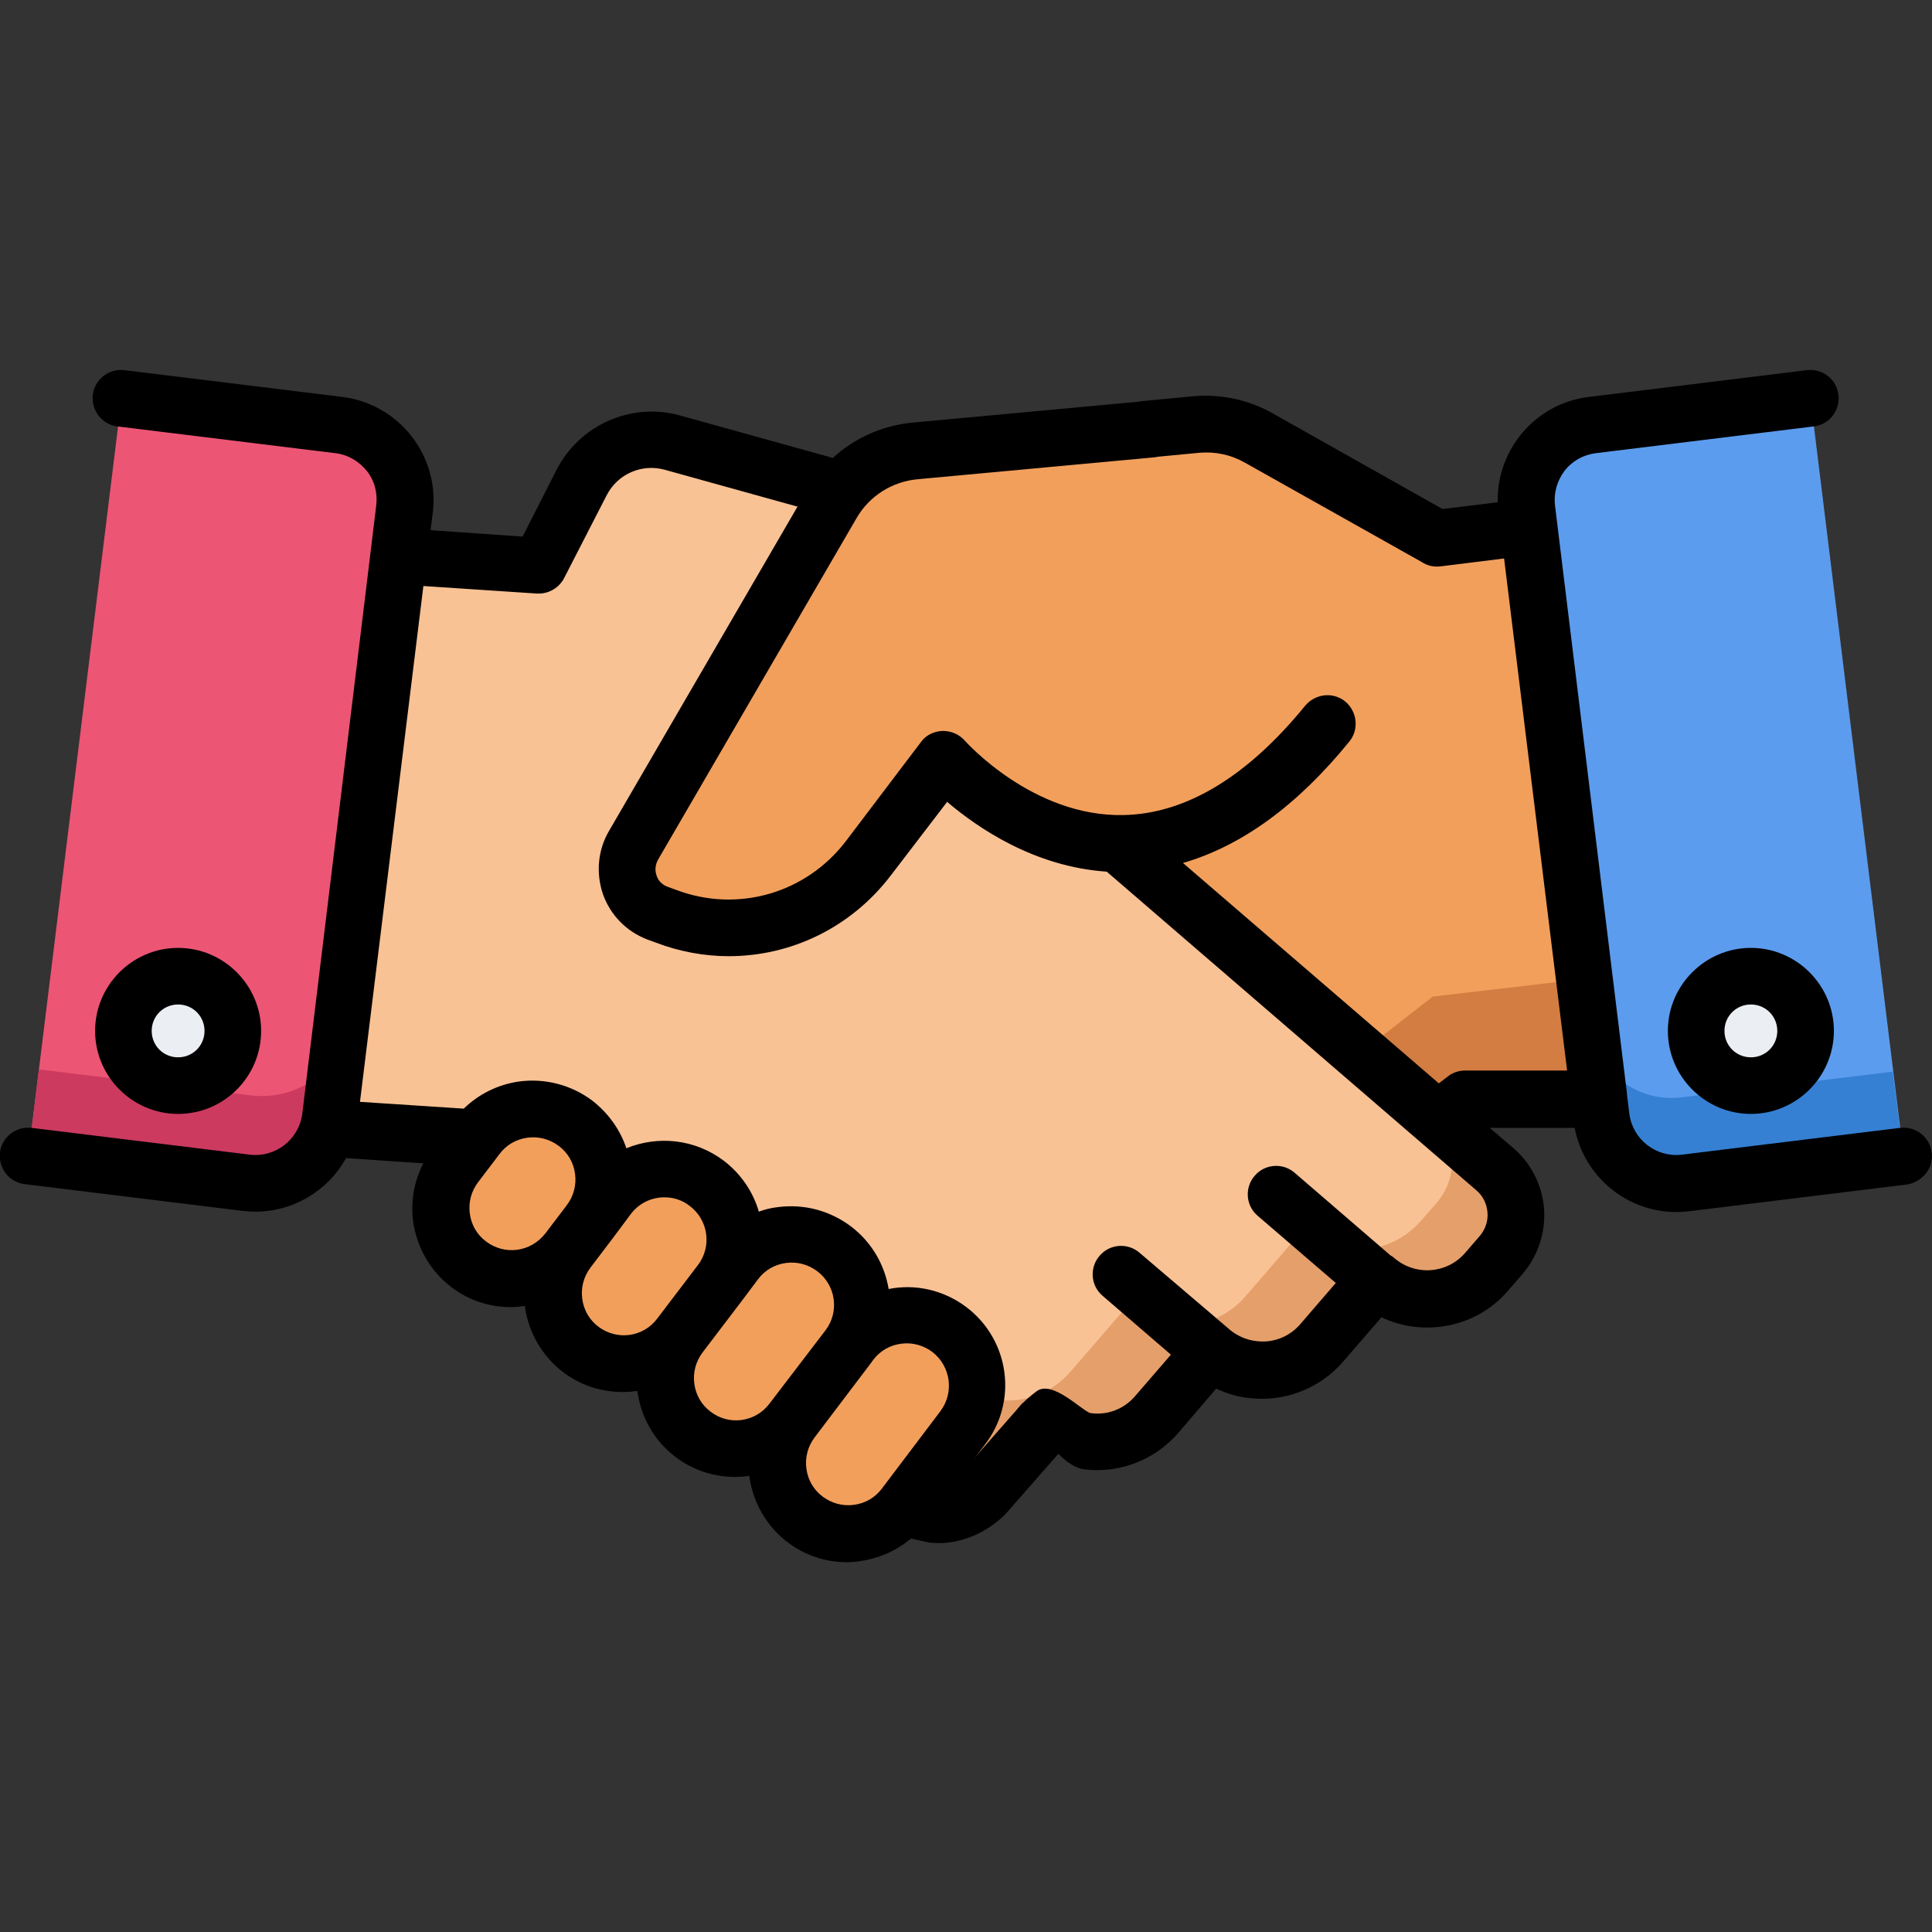 <?xml version="1.0" encoding="utf-8"?>
<!-- Generator: Adobe Illustrator 24.0.1, SVG Export Plug-In . SVG Version: 6.00 Build 0)  -->
<svg version="1.1" id="Capa_1" xmlns="http://www.w3.org/2000/svg" xmlns:xlink="http://www.w3.org/1999/xlink" x="0px" y="0px"
	 viewBox="0 0 512 512" style="enable-background:new 0 0 512 512;" xml:space="preserve">
<rect x="0" y="0" width="512" height="512" fill="#333333" stroke="none"/>
<style type="text/css">
	.st0{fill:#F29F5C;}
	.st1{fill:#D37D42;}
	.st2{fill:#F9C295;}
	.st3{fill:#E59F6A;}
	.st4{fill:#5C9CEE;}
	.st5{fill:#3580D3;}
	.st6{fill:#ED5575;}
	.st7{fill:#CC3A60;}
	.st8{fill:#EBEEF2;}
	.st9{stroke:#000000;stroke-width:16;stroke-miterlimit:10;}
</style>
<g>
	<g>
		<g>
			<path class="st0" d="M418.3,245.4l-13-105.7l-24.4,3l0,0l-47.3-26.6c-5-2.8-10.8-4.1-16.6-3.5l-74.6,6.9c-9.2,0.8-17.4,6.1-22,14
				L167.9,224c-3.9,6.7-0.8,15.3,6.4,18l2.2,0.8c4.1,1.6,8.4,2.5,12.6,2.8l-6.7,5.8L169.1,263l-37.9,32.3
				c-6.7,5.9-7.4,16.1-1.6,22.9l3.8,4.4c7.6,8.7,20.7,9.6,29.4,2l14.5,16.6c4.7,5.4,11.6,7.8,18.2,7c4-0.5,7.9-2.1,11.1-5l14.5,16.6
				c4.7,5.4,11.6,7.8,18.3,7c4-0.5,7.9-2.1,11.1-5l7.9,6.8c7.6,8.7,20.7,9.6,29.4,2l10.7-9.3l89.9-70l0.1-0.1l35.5,0L418.3,245.4z"
				/>
			<path class="st1" d="M379.7,264.1L379.7,264.1l-90,70.1l-10.7,9.3c-8.7,7.6-21.8,6.7-29.4-2l-7.9-6.8c-3.2,2.8-7.1,4.5-11.1,5
				c-6.6,0.8-13.5-1.6-18.3-7l-14.5-16.6c-3.2,2.8-7.1,4.5-11.1,5c-6.6,0.8-13.5-1.6-18.2-7l-14.5-16.6c-7.4,6.5-18.1,6.7-25.8,1.2
				c-3.9,5.9-3.6,14,1.3,19.6l3.8,4.4c7.6,8.7,20.7,9.6,29.4,2l14.5,16.6c4.7,5.4,11.6,7.8,18.2,7c4-0.5,7.9-2.1,11.1-5l14.5,16.6
				c4.7,5.4,11.6,7.8,18.3,7c4-0.5,7.9-2.1,11.1-5l7.9,6.8c7.6,8.7,20.7,9.6,29.4,2l10.7-9.3l89.9-70l0.1-0.1l35.5,0l-3.9-31.9
				L379.7,264.1z"/>
		</g>
		<g>
			<path class="st2" d="M396.1,309.8l-48.2-41.5l-13.4-11.5l-9.6-8.3l-41.2-35.5l4.8-40.5c1.6-13.7-7-26.5-20.3-30.2l-89.8-24.9
				c-9.5-2.6-19.5,1.8-24,10.6L143,150l-48.5-3.3L82.1,252.4l-5.4,45.9l47.2,3.1l0.1,0.1l98.6,85l10.7,9.3
				c8.7,7.5,21.9,6.5,29.4-2.2l14.4-16.7c3.3,2.8,7.2,4.4,11.1,4.9c6.6,0.8,13.5-1.6,18.2-7.1l14.4-16.7c3.3,2.8,7.2,4.5,11.1,4.9
				c6.6,0.8,13.5-1.7,18.2-7.1l14.4-16.7c8.7,7.5,21.9,6.5,29.4-2.2l3.8-4.4C403.6,325.8,402.9,315.6,396.1,309.8z"/>
			<path class="st3" d="M396.1,309.8l-14.7-12.6c4.8,6.3,4.7,15.3-0.7,21.6l-4.1,4.7c-8,9.2-21.9,10.3-31.2,2.3l-15.3,17.7
				c-5,5.8-12.3,8.4-19.3,7.5c-4.2-0.5-8.4-2.2-11.8-5.2l-15.3,17.7c-5,5.8-12.3,8.3-19.3,7.5c-4.2-0.5-8.4-2.2-11.8-5.2l-15.3,17.7
				c-2.9,3.3-6.5,5.6-10.5,6.8l6.5,5.6c8.7,7.5,21.9,6.5,29.4-2.2l14.4-16.7c3.3,2.8,7.2,4.4,11.1,4.9c6.6,0.8,13.5-1.6,18.2-7.1
				l14.4-16.7c3.3,2.8,7.2,4.5,11.1,4.9c6.6,0.8,13.5-1.7,18.2-7.1l14.4-16.7c8.7,7.5,21.9,6.5,29.4-2.2l3.8-4.4
				C403.6,325.8,402.9,315.6,396.1,309.8z"/>
		</g>
		<g>
			<g>
				<path class="st0" d="M126.4,301.4l-5.7,7.5c-6.2,8.2-4.6,19.9,3.6,26.1l0,0c8.2,6.2,19.9,4.6,26.1-3.6l5.7-7.5
					c6.2-8.2,4.6-19.9-3.6-26.1l0,0C144.3,291.6,132.6,293.2,126.4,301.4z"/>
				<path class="st0" d="M161.2,317.2l-10.8,14.2c-6.2,8.2-4.6,19.9,3.6,26.1l0,0c8.2,6.2,19.9,4.6,26.1-3.6l10.8-14.2
					c6.2-8.2,4.6-19.9-3.6-26.1l0,0C179.1,307.4,167.4,309,161.2,317.2z"/>
				<path class="st0" d="M194.8,334.6L180.2,354c-6.2,8.2-4.6,19.9,3.6,26.1l0,0c8.2,6.2,19.9,4.6,26.1-3.6l14.7-19.4
					c6.2-8.2,4.6-19.9-3.6-26.1l0,0C212.8,324.8,201.1,326.4,194.8,334.6z"/>
				<path class="st0" d="M225.4,356l-15.5,20.5c-6.2,8.2-4.6,19.9,3.6,26.1l0,0c8.2,6.2,19.9,4.6,26.1-3.6l15.5-20.5
					c6.2-8.2,4.6-19.9-3.6-26.1l0,0C243.4,346.2,231.7,347.8,225.4,356z"/>
			</g>
		</g>
		<path class="st0" d="M380.9,142.7l-47.3-26.6c-5-2.8-10.8-4.1-16.6-3.5l-74.6,6.9c-9.2,0.8-17.4,6.1-22,14L167.9,224
			c-3.9,6.7-0.8,15.3,6.4,18l2.2,0.8c19.3,7.3,41,1.1,53.6-15.3l20.1-26.2c0,0,48.4,56.1,101.7-9.4"/>
		<path class="st4" d="M479.8,105.6l24.7,200.8l-57.8,7.1c-10.9,1.3-20.9-6.4-22.2-17.3l-19.8-161.2c-1.3-10.9,6.4-20.9,17.3-22.2
			L479.8,105.6z"/>
		<path class="st5" d="M445.7,290.8c-11.2,1.4-21.5-6-24-16.8l2.7,22.2c1.3,10.9,11.3,18.7,22.2,17.3l57.8-7.1l-2.8-22.4
			L445.7,290.8z"/>
		<path class="st6" d="M32.2,105.6L7.5,306.3l57.8,7.1c10.9,1.3,20.9-6.4,22.2-17.3l19.8-161.2c1.3-10.9-6.4-20.9-17.3-22.2
			L32.2,105.6z"/>
		<path class="st7" d="M66.6,290.3l-56.3-6.9l-2.8,23l57.8,7.1c10.9,1.3,20.9-6.4,22.2-17.3l2.1-17C85,286.8,76.1,291.4,66.6,290.3z
			"/>
		<g>
			<circle class="st8" cx="464" cy="273.2" r="14.5"/>
			<circle class="st8" cx="47.2" cy="273.2" r="14.5"/>
		</g>
	</g>
	<g>
		<path d="M256.1,346.4c-6.1-4.6-13.6-6.2-20.6-4.8c-1.1-6.6-4.6-12.5-10-16.6c-5.6-4.2-12.4-6-19.4-5.1c-1.7,0.2-3.4,0.6-5,1.2
			c-1.5-5.2-4.7-10-9.3-13.5c-7.7-5.8-17.5-6.7-25.8-3.3c-1.7-5-4.8-9.3-9-12.6c-5.6-4.2-12.5-6-19.4-5.1
			c-5.6,0.8-10.7,3.3-14.7,7.2l-27.5-1.8l16.8-136.7l30.1,2c0.2,0,0.3,0,0.5,0c2.8,0,5.4-1.6,6.7-4.1l11.3-22
			c2.9-5.6,9.3-8.4,15.4-6.7l39.6,11c4,1.1,8.1-1.2,9.2-5.2c1.1-4-1.2-8.1-5.2-9.2l-39.6-11c-12.9-3.6-26.6,2.5-32.7,14.4l-9,17.7
			l-24.4-1.7l0.6-4.7c1.8-15-8.9-28.7-23.9-30.6l-57.8-7.1c-4.1-0.5-7.9,2.4-8.4,6.5c-0.5,4.1,2.4,7.9,6.5,8.4l57.8,7.1
			c3.3,0.4,6.2,2.1,8.3,4.7s2.9,5.9,2.5,9.2L80.1,295.2C79.2,302,73,306.8,66.2,306l-57.8-7.1c-4.1-0.5-7.9,2.4-8.4,6.5
			c-0.5,4.1,2.4,7.9,6.5,8.4l57.8,7.1c1.1,0.1,2.3,0.2,3.4,0.2c10.1,0,19.3-5.6,24-14.2l20.5,1.4c-2.5,4.8-3.4,10.1-2.7,15.5
			c1,6.9,4.6,13.1,10.1,17.3c4.6,3.5,10.1,5.3,15.7,5.3c1.2,0,2.4-0.1,3.6-0.3c0.1,0,0.2,0,0.2,0c0,0.1,0,0.2,0,0.2
			c1,6.9,4.6,13.1,10.1,17.3c4.7,3.6,10.3,5.3,15.8,5.3c1.3,0,2.6-0.1,3.9-0.3c0.9,6.7,4.3,13.1,10.1,17.5
			c4.7,3.6,10.3,5.3,15.8,5.3c1.3,0,2.6-0.1,3.8-0.3c0,0.1,0,0.2,0,0.3c1,6.9,4.6,13.1,10.1,17.3c4.6,3.5,10.1,5.3,15.7,5.3
			c1.2,0,2.4-0.1,3.6-0.3c6.9-1,13.1-4.5,17.3-10.1l15.5-20.5C269.9,371.6,267.6,355.1,256.1,346.4z M137.1,331.2
			c-3,0.4-5.9-0.4-8.3-2.2c-2.4-1.8-3.9-4.4-4.3-7.4c-0.4-3,0.4-5.9,2.2-8.3l5.7-7.5c1.8-2.4,4.4-3.9,7.4-4.3c3-0.4,5.9,0.4,8.3,2.2
			c2.4,1.8,3.9,4.4,4.3,7.4s-0.4,5.9-2.2,8.3l-5.7,7.5C142.6,329.3,140,330.8,137.1,331.2z M158.6,351.6c-2.4-1.8-3.9-4.4-4.3-7.4
			c-0.4-3,0.4-5.9,2.2-8.3l5.7-7.5c0,0,0,0,0,0l5-6.7c2.2-2.9,5.5-4.4,8.9-4.4c2.3,0,4.7,0.7,6.7,2.3c4.9,3.7,5.9,10.7,2.2,15.6
			l-10.8,14.2C170.5,354.4,163.5,355.3,158.6,351.6z M188.3,374.1c-2.4-1.8-3.9-4.4-4.3-7.4c-0.4-3,0.4-5.9,2.2-8.3c0,0,0,0,0,0
			l10.8-14.2l0,0l3.9-5.2c1.8-2.4,4.4-3.9,7.4-4.3c3-0.4,5.9,0.4,8.3,2.2c4.9,3.7,5.9,10.7,2.2,15.6L203.9,372c0,0,0,0,0,0
			C200.2,376.9,193.2,377.9,188.3,374.1z M249.2,374l-15.5,20.5c-1.8,2.4-4.4,3.9-7.4,4.3c-3,0.4-5.9-0.4-8.3-2.2s-3.9-4.4-4.3-7.4
			c-0.4-3,0.4-5.9,2.2-8.3l14.7-19.4c0,0,0,0,0,0l0.8-1.1c1.8-2.4,4.4-3.9,7.4-4.3c3-0.4,5.9,0.4,8.3,2.2
			C252,362.1,252.9,369.1,249.2,374z"/>
		<path d="M511.9,305.4c-0.5-4.1-4.2-7-8.4-6.5l-57.8,7.1c-6.8,0.8-13-4-13.9-10.8l-0.6-4.8l-0.1-1.1L412.1,134
			c-0.4-3.3,0.5-6.5,2.5-9.2c2-2.6,5-4.3,8.3-4.7l57.8-7.1c4.1-0.5,7-4.2,6.5-8.4c-0.5-4.1-4.2-7-8.4-6.5l-57.8,7.1
			c-14.1,1.7-24.4,14-24.1,27.9l-14.6,1.8l-45.1-25.4c-6.4-3.6-13.6-5.1-20.9-4.5c0,0,0,0,0,0l-13.6,1.3c-4.1,0.4-7.2,4-6.8,8.2
			c0.4,4.1,4,7.2,8.2,6.8l13.6-1.3c4.3-0.4,8.5,0.5,12.2,2.6l46.8,26.3c1.5,1,3.2,1.4,5,1.2l16.9-2.1l12.4,100.8l4.3,34.9l-27,0
			c-1.8,0-3.5,0.6-4.9,1.8l-2.1,1.6l-67.8-58.4c15.5-4.5,30.3-15.2,44.1-32.2c2.6-3.2,2.1-7.9-1.1-10.6c-3.2-2.6-7.9-2.1-10.6,1.1
			c-15.4,18.9-31.7,28.7-48.2,29c-24.1,0.5-41.9-19.6-42-19.7c-1.5-1.7-3.6-2.6-5.9-2.6c-2.3,0.1-4.4,1.1-5.7,2.9L224.1,223
			c-10.6,13.8-28.7,19-45,12.8l-2.2-0.8c-1.9-0.7-2.7-2.2-2.9-3c-0.3-0.8-0.6-2.4,0.4-4.2l52.6-90.5c3.4-5.9,9.5-9.7,16.2-10.3
			l62.7-5.8c4.1-0.4,7.2-4,6.8-8.2s-4-7.2-8.2-6.8l-62.7,5.8c-11.6,1.1-22,7.7-27.8,17.7l-52.6,90.5c-3,5.1-3.5,11.2-1.6,16.8
			c2,5.6,6.3,9.9,11.8,12l2.2,0.8c6.3,2.4,12.9,3.6,19.3,3.6c16.5,0,32.3-7.5,42.9-21.3l15-19.6c8.1,6.9,23.1,17.2,42.3,18.5
			l97.9,84.4c1.8,1.5,2.8,3.6,3,5.9s-0.6,4.6-2.1,6.3l-3.8,4.4c-4.8,5.6-13.2,6.2-18.8,1.4c-0.3-0.3-0.6-0.5-1-0.7l-25.4-21.9
			c-3.1-2.7-7.9-2.4-10.6,0.8c-2.7,3.1-2.4,7.9,0.8,10.6l20.7,17.8l-9.4,10.9c-2.9,3.4-7.3,5.1-11.7,4.5c-2.6-0.3-5.1-1.4-7.1-3.1
			c0,0-0.1-0.1-0.1-0.1L302,332c-3.1-2.7-7.9-2.4-10.6,0.8c-2.7,3.1-2.4,7.9,0.8,10.6l18.1,15.6l-9.5,11c-2.9,3.4-7.3,5.1-11.7,4.5
			c-2-0.2-10.1-9-14.4-5.8c-16.1,12.1,4.3,11.8,4.1,13.9c-0.2,1.5-2.3-1.3,1.8,2.8c1.7,1.7,4.2,3.7,6.8,4c1.1,0.1,2.2,0.2,3.3,0.2
			c8.2,0,16-3.5,21.5-9.8l10.1-11.8c2.8,1.3,5.7,2.2,8.8,2.5c9.4,1.1,18.6-2.5,24.8-9.6l10.2-11.8c11.2,5.3,25.1,2.8,33.6-7.1
			l3.8-4.4c4.1-4.8,6.1-10.9,5.7-17.2c-0.5-6.3-3.4-12.1-8.2-16.2l-6.2-5.3l22.5,0c2.5,13,13.9,22.3,26.9,22.3
			c1.1,0,2.2-0.1,3.4-0.2l57.8-7.1C509.5,313.2,512.5,309.5,511.9,305.4z"/>
		<path d="M464,251.2c-12.1,0-22,9.9-22,22s9.9,22,22,22s22-9.9,22-22S476.1,251.2,464,251.2z M464,280.2c-3.9,0-7-3.1-7-7
			s3.1-7,7-7s7,3.1,7,7S467.9,280.2,464,280.2z"/>
		<path d="M69.2,273.2c0-12.1-9.9-22-22-22s-22,9.9-22,22s9.9,22,22,22S69.2,285.4,69.2,273.2z M40.2,273.2c0-3.9,3.1-7,7-7
			s7,3.1,7,7s-3.1,7-7,7S40.2,277.1,40.2,273.2z"/>
	</g>
</g>
<path class="st9" d="M277.1,377l-16.5,18.8c0,0-5.4,5.7-13,5.1l-10.2-2.2"/>
</svg>
